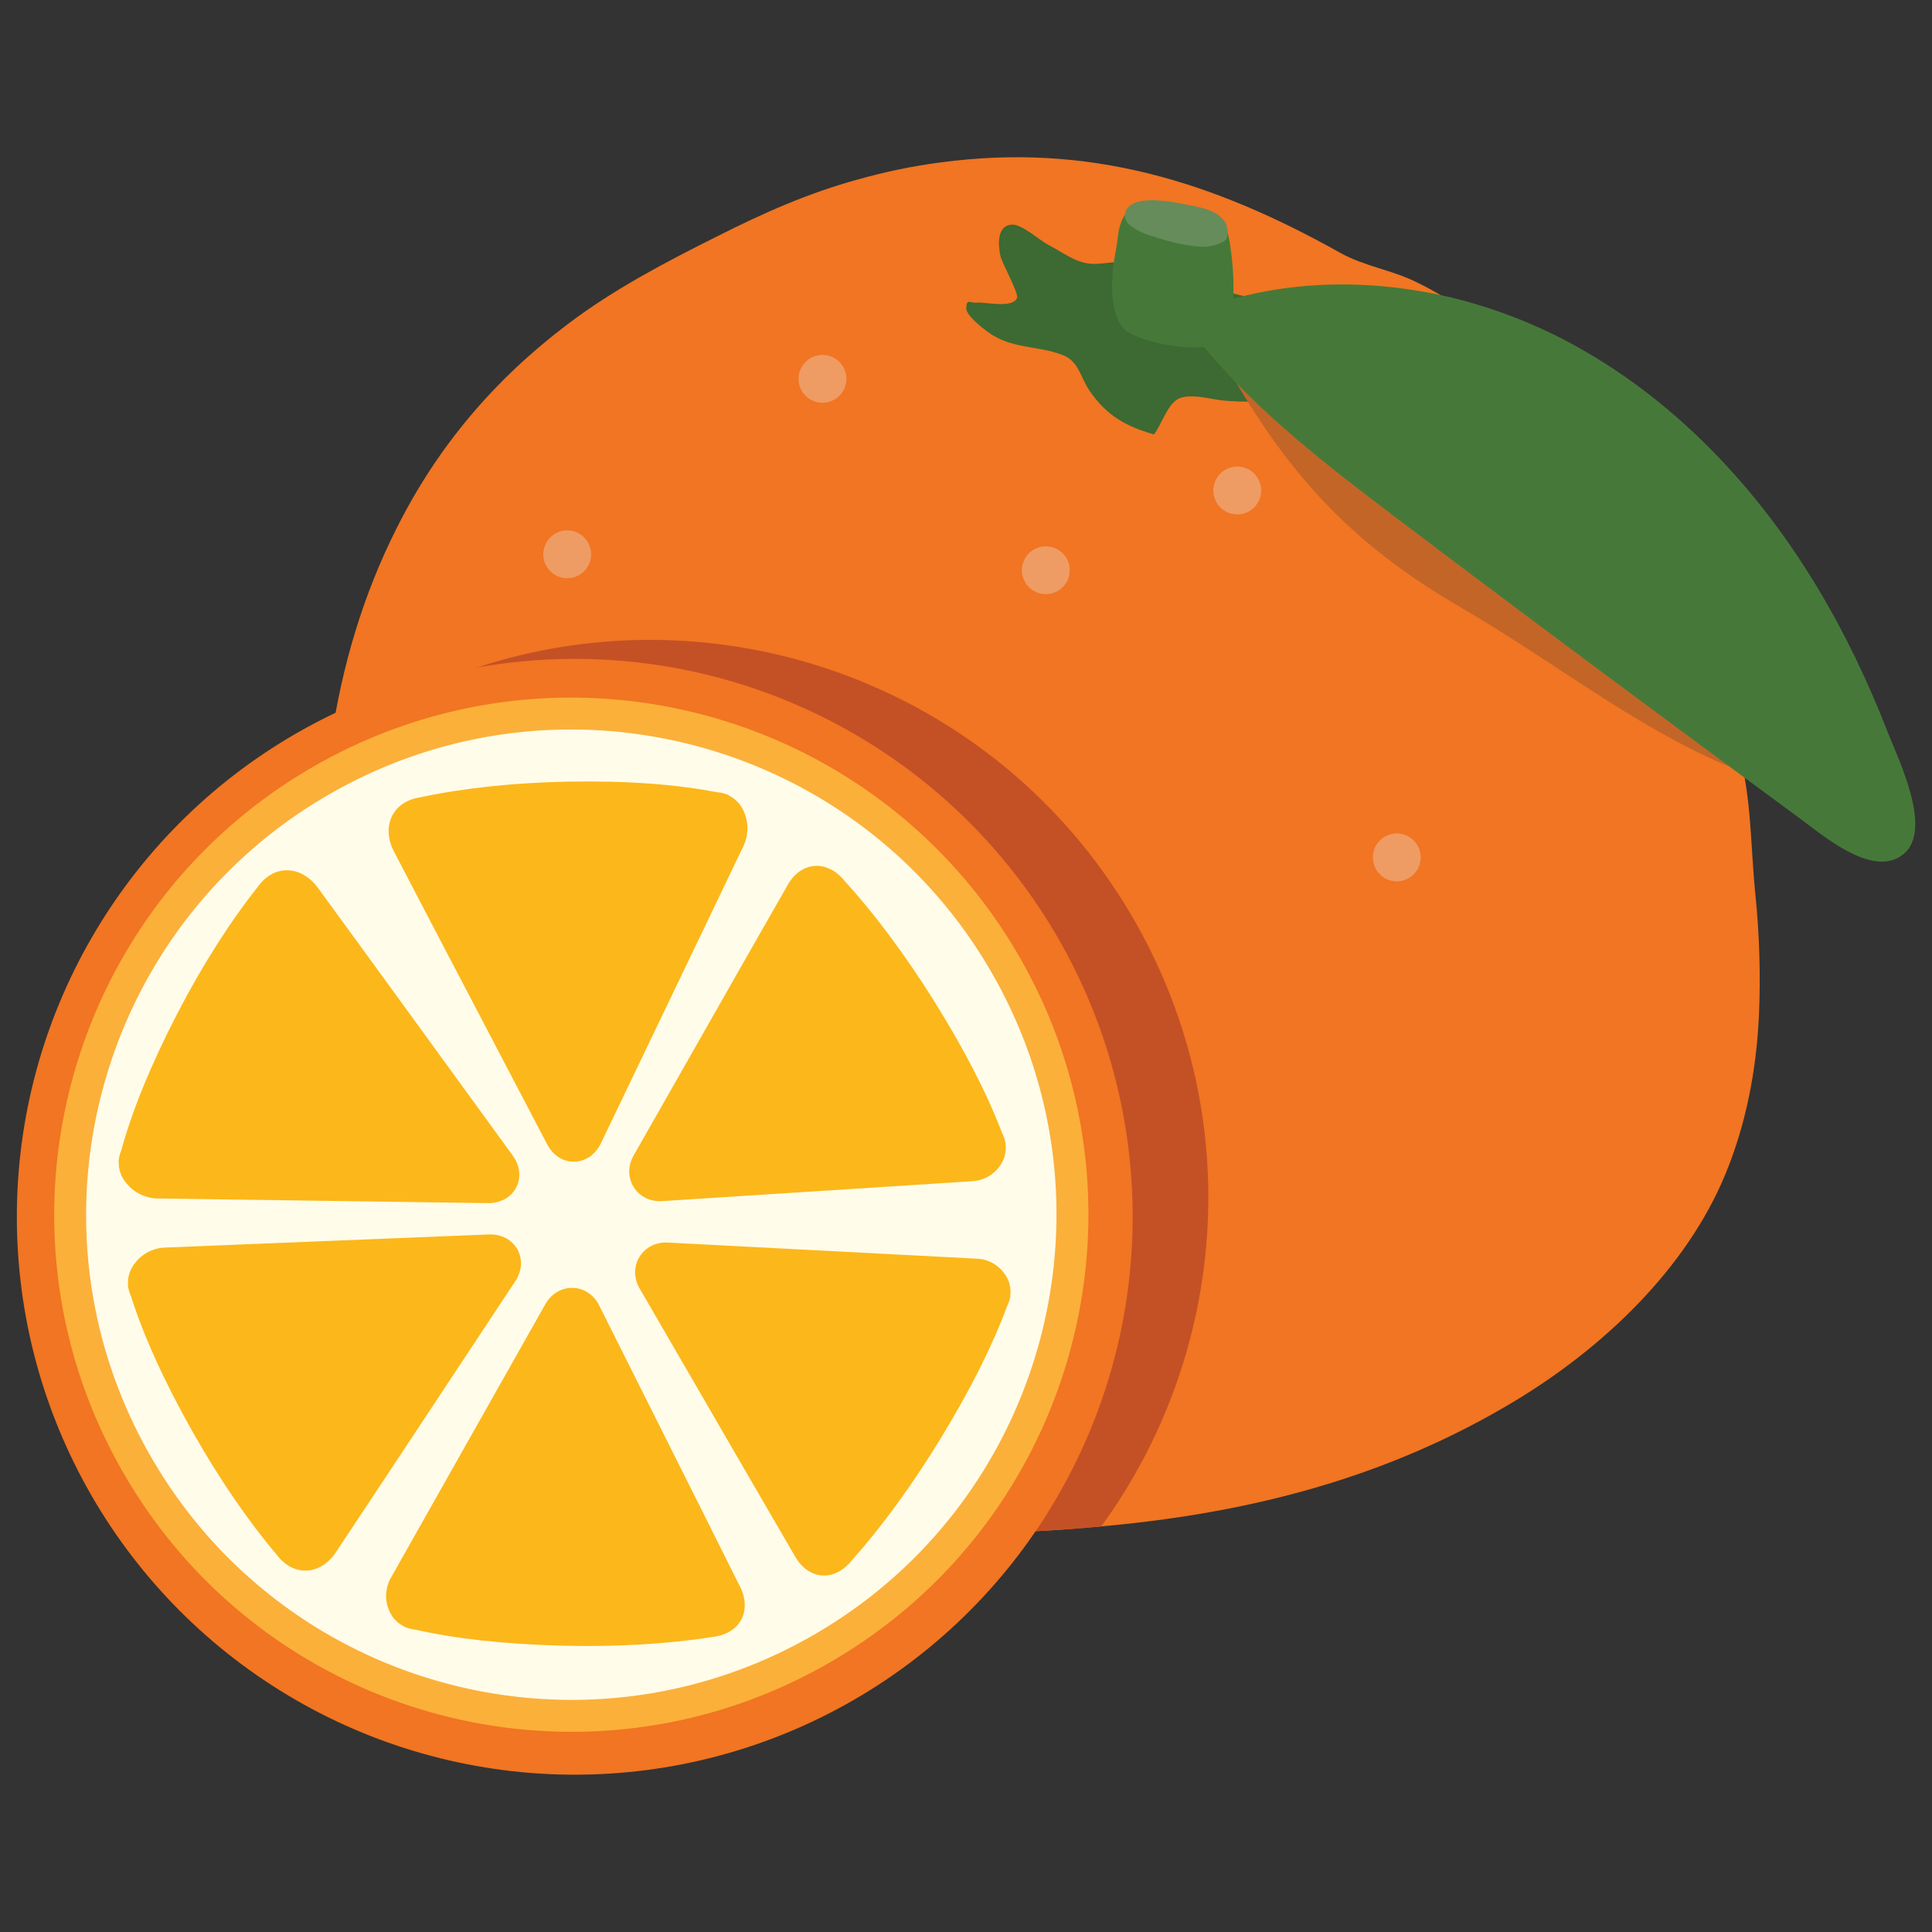 <?xml version="1.0" encoding="utf-8"?>
<!-- Generator: Adobe Illustrator 27.2.0, SVG Export Plug-In . SVG Version: 6.00 Build 0)  -->
<svg version="1.1" id="Layer_2_00000018212472787819396040000006550519929334528910_"
	 xmlns="http://www.w3.org/2000/svg" xmlns:xlink="http://www.w3.org/1999/xlink" x="0px" y="0px" viewBox="0 0 173 173"
	 enable-background="new 0 0 173 173" xml:space="preserve">
<rect x="0" y="0" width="173" height="173" fill="#333333" stroke="none"/>
<g id="words">
	<g id="orange">
		<g id="Layer_197">
			<g>
				<path fill="#F17522" d="M157.494,91.075c-0.22,4.742-1.152,9.619-2.997,14.073c-3.522,8.518-10.974,15.546-18.797,20.271
					c-11.583,6.994-24.013,10.093-37.086,11.261c-2.1,0.203-4.234,0.356-6.367,0.457c-11.448,0.542-21.812-2.151-32.48-6.063
					c-18.899-6.909-29.043-27.095-30.634-46.434c-0.508-6.08-0.389-12.261,0.508-18.323c0.965-6.604,2.862-13.073,5.91-19.085
					c3.675-7.316,8.772-13.294,15.326-18.238c4.098-3.099,8.721-5.521,13.327-7.824c4.115-2.083,8.196-3.895,12.667-5.114
					c2.405-0.677,4.843-1.185,7.316-1.507c13.277-1.795,24.403,1.693,35.8,8.078c2.185,1.219,4.572,1.524,6.825,2.625
					c2.997,1.456,5.809,3.472,8.383,5.554c4.962,4.064,9.195,9.009,12.498,14.513c1.778,2.997,3.302,6.147,4.538,9.399
					c0,3.319,2.269,8.45,3.302,12.007l0.102,0.322l0.102,0.339c1.118,4.284,0.999,8.213,1.439,12.616
					c0.373,3.624,0.491,7.4,0.322,11.075"/>
				<path fill="#3D6932" d="M101.24,23.763c-1.12-0.573-2.342-0.066-3.507-0.14c-1.439-0.091-2.587-1.041-3.87-1.703
					c-0.837-0.432-2.367-1.885-3.296-1.807c-1.274,0.107-1.221,1.747-0.981,2.819c0.148,0.659,1.667,3.34,1.481,3.757
					c-0.427,0.961-2.881,0.329-3.597,0.413c-0.564,0.066-0.947-0.437-0.942,0.522c0.003,0.635,1.462,1.761,1.908,2.086
					c2.179,1.587,4.397,1.187,6.723,2.082c1.457,0.561,1.563,1.971,2.424,3.223c1.529,2.221,3.236,3.155,5.75,3.887
					c0.664-0.87,1.181-2.611,2.11-3.15c1.027-0.597,3.005,0.01,4.083,0.112c3.383,0.32,10.498,0.103,11.996-3.862
					c-2.713-1.097-6.301-1.36-7.095-4.879c-1.846-0.422-3.782-0.605-5.596-1.414C106.061,24.473,103.503,22.609,101.24,23.763
					L101.24,23.763z"/>
				<path fill="#C46528" d="M155.885,68.542c-0.338-0.258-0.677-0.516-1.015-0.741c-0.064,0.258-0.129,0.516-0.193,0.773
					c-8.298-3.48-15.838-9.538-23.846-14.163c-10.086-5.849-15.854-12.326-21.429-22.428c7.943-5.607,18.416,0.58,24.394,5.462
					c6.396,5.236,12.906,10.989,18.432,17.256v0.016C153.952,59.181,155.16,63.82,155.885,68.542L155.885,68.542z"/>
				<path fill="#467939" d="M170.14,76.705c-2.693,1.704-6.917-1.901-8.836-3.316c-4.09-3.015-8.179-6.031-12.261-9.055
					c-8.043-5.958-16.065-11.945-24.045-17.986c-6.075-4.599-12.185-9.292-17.064-15.129c-0.55-0.661-1.44-1.972-1.132-2.896
					c0.047-0.143,0.119-0.272,0.216-0.373c0.408-0.509,1.231-0.576,1.927-0.768c2.362-0.734,4.766-1.254,7.238-1.507
					c4.983-0.517,10.05-0.038,14.894,1.25c2.767,0.753,5.469,1.767,8.04,3.026c9.845,4.844,17.785,13.035,23.475,22.415
					c2.555,4.213,4.684,8.672,6.47,13.262c0.919,2.361,4.001,8.567,1.449,10.801l-0.37,0.277L170.14,76.705z"/>
				<path fill="#467939" d="M99.977,28.292c-0.524-1.524-0.457-3.273-0.234-4.846c0.102-0.72,0.264-1.364,0.337-2.094
					c0.077-0.77,0.254-1.574,0.713-2.213c0.445-0.62,1.565-0.659,2.259-0.671c0.769-0.013,1.568,0.152,2.32,0.292
					c1.118,0.208,2.571,0.341,3.596,0.845c0.986,0.485,1.117,1.838,1.249,2.793c0.15,1.083,0.232,2.179,0.234,3.273
					c0.002,1.472,0.031,4.094-1.411,5.01c-1.623,1.031-6.731,0.04-8.218-1.079C100.454,29.324,100.175,28.867,99.977,28.292
					L99.977,28.292z"/>
				<path fill="#658C5A" d="M109.15,21.82c-0.615,0.262-1.199,0.301-1.876,0.247c-1.541-0.123-3.073-0.566-4.533-1.058
					c-0.663-0.223-2.108-0.893-2.02-1.743c0.211-2.03,4.201-1.208,5.405-0.964c1.247,0.253,2.718,0.417,3.527,1.517
					c0.224,0.304,0.3,0.802,0.27,1.169C109.88,21.517,109.643,21.601,109.15,21.82L109.15,21.82z"/>
				<path fill="#EF9B64" d="M73.648,31.779c-1.183,0-2.143,0.959-2.143,2.143c0,1.184,0.959,2.143,2.143,2.143
					s2.143-0.959,2.143-2.143C75.791,32.738,74.832,31.779,73.648,31.779"/>
				<path fill="#EF9B64" d="M93.647,48.92c-1.183,0-2.143,0.959-2.143,2.143s0.959,2.143,2.143,2.143s2.143-0.959,2.143-2.143
					S94.831,48.92,93.647,48.92"/>
				<path fill="#EF9B64" d="M110.789,41.778c-1.183,0-2.143,0.959-2.143,2.143c0,1.184,0.959,2.143,2.143,2.143
					s2.143-0.959,2.143-2.143C112.932,42.737,111.973,41.778,110.789,41.778"/>
				<path fill="#EF9B64" d="M50.792,47.493c-1.183,0-2.143,0.959-2.143,2.143s0.959,2.143,2.143,2.143s2.143-0.959,2.143-2.143
					S51.976,47.493,50.792,47.493"/>
				<path fill="#EF9B64" d="M125.074,74.633c-1.183,0-2.143,0.959-2.143,2.143c0,1.184,0.959,2.143,2.143,2.143
					s2.143-0.959,2.143-2.143C127.217,75.592,126.258,74.633,125.074,74.633"/>
				<path fill="#C45126" d="M58.199,57.297c-8.305,0-16.729,2.077-24.478,6.446c-1.423,0.796-2.777,1.66-4.081,2.574l0,0
					c-0.55,3.718-0.808,7.481-0.807,11.237c0,2.369,0.103,4.735,0.299,7.086c1.592,19.339,11.736,39.525,30.634,46.434
					c9.751,3.575,19.246,6.132,29.548,6.132c0.97,0,1.947-0.023,2.932-0.069c2.134-0.102,4.267-0.254,6.367-0.457
					c11.16-15.326,13.056-36.358,3.15-53.936C92.585,66.451,75.645,57.296,58.199,57.297"/>
				<circle fill="#F17522" cx="51.466" cy="108.957" r="49.957"/>
				<circle fill="#FFFCEA" cx="51.157" cy="108.771" r="44.867"/>
				<path fill="#FBB03A" d="M90.246,86.745l-1.245,0.701c3.8,6.745,5.601,14.06,5.602,21.282
					c-0.002,15.176-7.96,29.907-22.123,37.886c-6.745,3.8-14.06,5.601-21.282,5.602c-15.176-0.002-29.907-7.96-37.886-22.123
					c-3.8-6.745-5.601-14.06-5.602-21.282c0.002-15.176,7.96-29.907,22.123-37.886c6.745-3.8,14.06-5.601,21.282-5.602
					c15.176,0.002,29.907,7.96,37.886,22.123L90.246,86.745l1.245-0.701c-8.503-15.09-24.208-23.58-40.375-23.578
					c-7.697,0-15.506,1.924-22.685,5.97C13.34,76.939,4.851,92.645,4.853,108.812c0,7.697,1.924,15.506,5.97,22.685
					c8.503,15.09,24.208,23.58,40.375,23.578c7.697,0,15.506-1.924,22.685-5.97c15.09-8.503,23.58-24.208,23.578-40.375
					c0-7.697-1.924-15.506-5.97-22.685C91.491,86.044,90.246,86.745,90.246,86.745z"/>
				<path fill="#FCB71A" d="M54.258,75.583c-0.366,0.109-0.739,0.241-1.12,0.359C53.5,75.757,53.881,75.641,54.258,75.583z"/>
				<path fill="#FCB71A" d="M66.931,74.182l-0.015-0.314c-0.013-0.15-0.034-0.296-0.064-0.442l-0.071-0.297
					c-0.046-0.153-0.105-0.297-0.17-0.441l-0.103-0.231c-0.114-0.21-0.244-0.407-0.397-0.582l-0.057-0.053
					c-0.141-0.153-0.294-0.29-0.462-0.408l-0.199-0.115l-0.273-0.157l-0.175-0.056l-0.141-0.045
					c-0.191-0.053-0.388-0.092-0.593-0.098c-3.609-0.705-8.024-1.043-13.244-0.953c-4.954,0.085-9.554,0.594-13.364,1.412H37.59
					c-2.577,0.413-3.416,2.729-2.314,4.844l3.54,6.783l10.179,19.437c1.102,2.114,3.766,2.068,4.808-0.083l9.464-19.73l3.33-6.948
					c0.118-0.247,0.197-0.502,0.254-0.758l0.04-0.278c0.023-0.164,0.04-0.326,0.041-0.489L66.931,74.182z"/>
				<path fill="#FCB71A" d="M12.543,106.937l-0.275-0.154c-0.129-0.078-0.251-0.162-0.368-0.254l-0.235-0.196l-0.32-0.349
					l-0.162-0.195c-0.138-0.195-0.257-0.4-0.346-0.615l-0.022-0.075c-0.075-0.194-0.129-0.393-0.161-0.596l-0.014-0.23l-0.02-0.314
					l0.028-0.182l0.022-0.147c0.037-0.195,0.09-0.388,0.175-0.575c0.971-3.547,2.629-7.653,5.029-12.29
					c2.278-4.4,4.779-8.295,7.205-11.343l0.006-0.012c1.516-2.125,3.968-1.845,5.376,0.084l4.517,6.193l12.926,17.775
					c1.408,1.929,0.184,4.295-2.211,4.27l-21.917-0.308l-7.717-0.111c-0.274-0.004-0.538-0.047-0.793-0.11l-0.267-0.088
					c-0.157-0.052-0.311-0.109-0.457-0.181L12.543,106.937z"/>
				<path fill="#FCB71A" d="M88.959,113.139l0.243,0.16l0.32,0.262l0.201,0.2l0.265,0.352l0.132,0.197
					c0.11,0.196,0.201,0.4,0.263,0.614l0.014,0.074c0.051,0.193,0.082,0.389,0.091,0.589l-0.01,0.225l-0.013,0.309l-0.044,0.177
					l-0.036,0.143c-0.055,0.19-0.123,0.377-0.222,0.557c-1.269,3.439-3.24,7.401-5.962,11.856
					c-2.583,4.228-5.325,7.954-7.911,10.853l-0.007,0.011c-1.638,2.027-3.913,1.667-5.042-0.271l-3.618-6.222l-10.351-17.858
					c-1.128-1.938,0.26-4.211,2.507-4.103l20.556,1.071l7.238,0.379c0.257,0.014,0.501,0.065,0.734,0.135l0.242,0.096
					c0.143,0.057,0.281,0.118,0.411,0.193L88.959,113.139z"/>
				<path fill="#FCB71A" d="M34.574,142.76l0.003,0.296c0.006,0.142,0.022,0.28,0.046,0.418l0.059,0.282
					c0.039,0.146,0.093,0.284,0.152,0.422l0.094,0.222c0.105,0.202,0.227,0.393,0.373,0.564l0.055,0.052
					c0.134,0.15,0.282,0.285,0.445,0.403l0.195,0.116l0.266,0.159l0.173,0.06l0.139,0.048c0.189,0.058,0.384,0.103,0.588,0.117
					c3.577,0.812,7.975,1.312,13.194,1.443c4.953,0.124,9.57-0.165,13.409-0.778h0.013c2.592-0.282,3.525-2.426,2.51-4.461
					l-3.261-6.528l-9.378-18.706c-1.015-2.034-3.678-2.101-4.807-0.12l-10.26,18.171l-3.611,6.399
					c-0.128,0.228-0.217,0.464-0.285,0.702l-0.051,0.26c-0.03,0.153-0.054,0.305-0.061,0.458V142.76z"/>
				<path fill="#FCB71A" d="M88.547,105.324l0.242-0.163l0.319-0.266l0.2-0.203l0.264-0.356l0.131-0.199
					c0.108-0.198,0.198-0.403,0.259-0.618l0.013-0.074c0.05-0.194,0.079-0.391,0.087-0.591l-0.011-0.226l-0.016-0.309l-0.046-0.177
					l-0.037-0.143c-0.057-0.189-0.127-0.376-0.227-0.555c-1.3-3.428-3.31-7.371-6.076-11.799c-2.625-4.202-5.406-7.899-8.024-10.771
					l-0.007-0.011c-1.659-2.01-3.94-1.622-5.057,0.332l-3.582,6.274l-10.246,18.006c-1.117,1.954,0.294,4.213,2.548,4.078
					l20.618-1.322l7.26-0.468c0.258-0.017,0.502-0.071,0.735-0.144l0.242-0.099c0.143-0.059,0.281-0.121,0.411-0.198L88.547,105.324
					z"/>
				<path fill="#FCB71A" d="M13.213,112.133l-0.263,0.16l-0.35,0.263l-0.222,0.201l-0.299,0.355l-0.15,0.199
					c-0.126,0.198-0.234,0.404-0.313,0.62l-0.019,0.075c-0.065,0.195-0.11,0.394-0.131,0.596l-0.004,0.229l-0.005,0.313l0.035,0.18
					l0.029,0.145c0.045,0.193,0.105,0.384,0.197,0.567c1.11,3.502,2.921,7.542,5.484,12.091c2.432,4.317,5.061,8.125,7.58,11.094
					l0.007,0.012c1.583,2.074,3.979,1.733,5.277-0.222l4.162-6.274l11.91-18.009c1.298-1.954-0.01-4.275-2.36-4.189l-21.515,0.87
					l-7.575,0.309c-0.269,0.011-0.526,0.06-0.774,0.13l-0.259,0.094c-0.152,0.056-0.3,0.116-0.441,0.192L13.213,112.133z"/>
			</g>
		</g>
	</g>
</g>
</svg>
